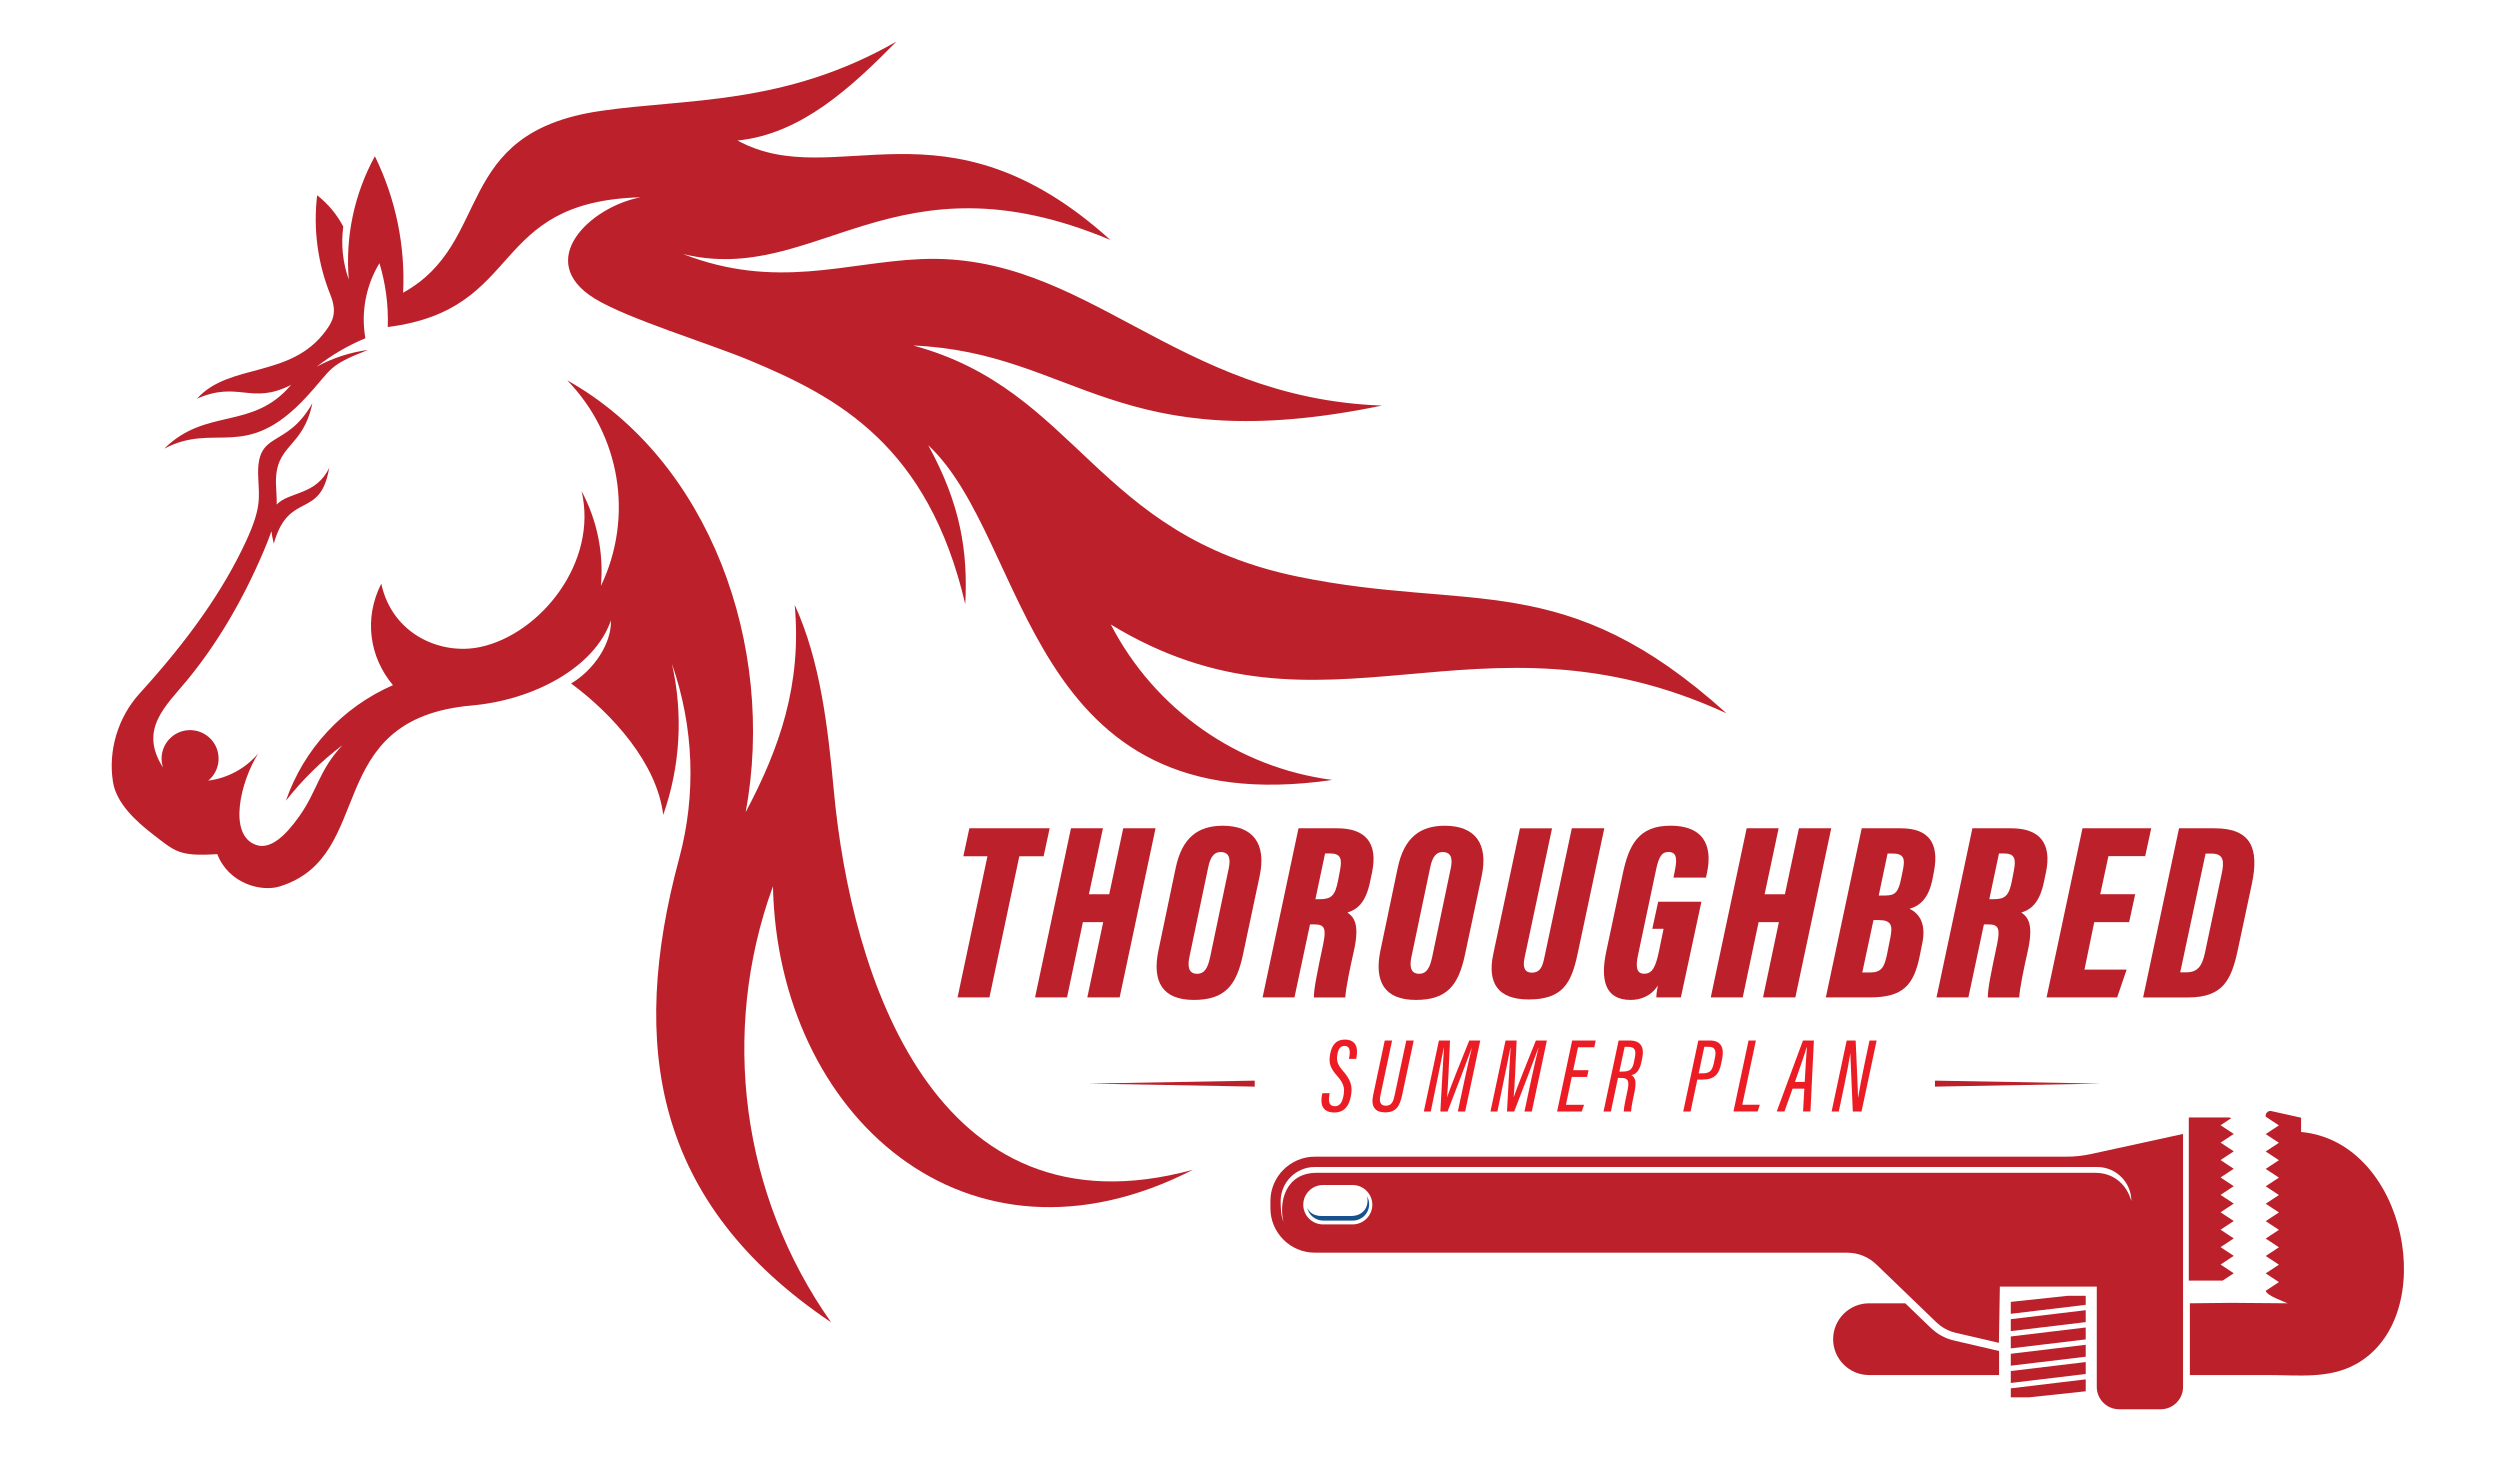 <svg xmlns="http://www.w3.org/2000/svg" id="a" data-name="Layer 1" viewBox="0 0 1065.23 628.58"><defs><style>      .b {        fill: #17528e;      }      .b, .c {        fill-rule: evenodd;      }      .c, .d {        fill: #bc202a;      }      .e {        fill: #ec1c24;      }    </style></defs><path class="c" d="M156.85,149.1c-7.7,1.02-15.11,3.45-21.9,7.14,6.32-4.95,13.29-9.02,20.73-12.12-1.93-11.04.2-22.4,6-31.98,2.67,8.81,3.87,18.01,3.54,27.2,58.91-7.47,42.11-53.47,107.78-55.28-21.73,4.1-45.56,27.14-19.65,43.13,13.91,8.58,48.49,19.03,66.2,26.41,37.33,15.58,75.93,36.07,91.74,103.83,1.17-22.17-1.9-42.52-15.81-67.76,43.72,40.76,40.93,161.72,172.23,142.66-40.44-5.27-75.69-30.04-94.4-66.23,91.27,55.52,155.48-11.27,262.33,37.83-69.07-62.4-108.55-42.98-182.68-58.24-86.47-17.83-93.61-79.47-163.83-98.47,69.22,3.02,86.79,48.96,199.73,25.59-88.57-3.13-125.88-65.53-196.62-62.4-31.92,1.38-61.61,13.26-101.28-2.2,56.92,13.97,89.8-44.8,182.16-5.97-70.71-63.86-117.12-19.62-158.88-42.37,27.11-2.69,48.58-22.72,67.7-42.14-47.67,27.32-89.37,24.16-126.08,29.54-63.92,9.37-45.3,56.01-84.09,77.45.97-20.09-3.19-40.09-12.03-58.15-8.78,16.05-12.65,34.32-11.13,52.53-2.58-7.23-3.37-14.96-2.34-22.55-2.72-5.18-6.5-9.72-11.13-13.35-1.73,14.44.24,28.99,5.62,42.37,3.04,7.55,1.02,11.3-1.85,15.23-14.9,20.58-41.17,13.67-54.99,29.08,17.74-7.82,23.07,2.84,40.12-5.89-16.43,19.53-36.25,9.49-54.08,27.2,21.93-11.68,34.67,6.03,60.64-22.11,11.21-12.12,8.64-13.15,26.26-20h0ZM508.31,498.42c-96.54,49.51-176.92-23.45-178.96-120.78-22.66,62.25-13.41,131.65,24.77,185.79-75.54-50.83-86.23-117.83-64.74-197.62,7.32-27.11,6.35-56.04-3.1-83.01,4.89,21.4,3.6,43.75-3.69,64.42-2.64-21.9-21.49-42.87-39.24-55.99,9.84-5.8,17.33-17.33,16.95-26.88-6.97,20.2-33.06,33.94-59.26,36.25-64.59,5.71-40.23,64.18-81.84,77.1-7.93,2.46-21.75-1.2-26.62-13.76-16.34,1.05-17.86-1.08-27.41-8.43-7.12-5.5-15.52-13.12-17.01-22.22-2.2-13.44,2.17-27.73,11.27-37.74,21.08-23.16,35.75-44.07,45.42-64.97,6.53-14.17,5.59-18.24,5.18-27.17-.97-20.64,11.77-11.57,23.07-31.59-4.1,19.76-16.19,17.1-15.49,34.84.15,3.37.35,5.86.29,8.34,5.15-5.56,16.78-3.81,22.37-15.67-3.72,22.4-17.22,9.49-23.6,32.3-.5-1.96-.82-3.72-1.02-5.27-.79,2.31-1.84,5.01-3.22,8.29-9.25,21.79-20.29,40.09-32.62,55.08-9.19,11.16-20.82,20.99-10.34,37.33-1.93-5.83.79-12.15,6.32-14.79,5.53-2.61,12.15-.7,15.46,4.45,3.28,5.18,2.2,12.01-2.52,15.9,8.29-1.05,15.87-5.18,21.29-11.54-7.5,11.77-13.09,34.84-.82,38.97,6.09,2.05,12.47-3.98,18.3-12.21,7.67-10.75,8.34-19.59,18.42-30.33-9.02,6.82-17.13,14.79-24.1,23.69,7.64-22.08,24.19-39.94,45.62-49.25-10.07-12.01-12.47-28.46-4.98-43.25,4.6,21.49,25.24,30.63,42.25,26.97,25.59-5.5,50.22-36.13,43.1-66.41,6.62,12.39,9.49,26.41,8.23,40.41,14.08-29.31,8.34-64.3-14.35-87.61,60.52,33.91,89.16,113.05,76.04,184,14.41-27.17,23.98-54.29,20.88-88.34,10.92,23.86,14.11,51.8,16.72,79.61,7.29,77.95,42.66,191.23,152.96,161.1h0Z"></path><path class="c" d="M824.47,460.45l70.76,1.26-70.76,1.29v-2.54ZM534.63,463l-70.76-1.29,70.76-1.26v2.54Z"></path><g><path class="c" d="M974.8,555.33l-23.22-.19h-1.2s-17.3.19-17.3.19v30.57s33.57,0,33.57,0c12.72,0,25.67,1.7,37.16-4.64,36.25-19.98,21.93-94.8-23.34-98.93v-6.09s-13.01-2.89-13.01-2.89c-1.13,0-2.07.93-2.07,2.07v.37s1.77,1.17,1.77,1.17l3.87,2.55-3.87,2.55-1.76,1.16,1.76,1.16,3.87,2.55-3.87,2.55-1.76,1.16,1.76,1.16,3.87,2.55-3.87,2.55-1.76,1.16,1.76,1.16,3.87,2.55-3.87,2.55-1.76,1.16,1.76,1.16,3.87,2.55-3.87,2.55-1.76,1.16,1.76,1.16,3.87,2.55-3.87,2.55-1.76,1.16,1.76,1.16,3.87,2.55-3.87,2.55-1.76,1.16,1.76,1.16,3.87,2.55-3.87,2.55-1.76,1.16,1.76,1.16,3.87,2.55-3.87,2.55-1.76,1.16,1.76,1.16,3.87,2.55-3.87,2.55-1.75,1.15c.47,2.1,7.36,4.4,9.38,5.35h0Z"></path><path class="c" d="M930.18,483.18v62.45s0,11.21,0,11.21v34.13c0,5.23-4.27,9.5-9.5,9.5h-17.76c-5.23,0-9.5-4.27-9.5-9.5v-42.75s-41.3,0-41.3,0l-.2,11.75-.21,12.2-18.15-4.21c-3.41-.79-6.14-2.28-8.66-4.71l-25.22-24.31c-3.59-3.46-7.87-5.19-12.85-5.19h-226.62c-10.39,0-18.9-8.5-18.9-18.9v-3.1c0-10.39,8.5-18.9,18.9-18.9h320.05c3.89,0,7.2-.36,11-1.19l38.93-8.5h0ZM584.74,513.32c0-4.61-3.77-8.39-8.39-8.39h-12.65c-4.62,0-8.39,3.77-8.39,8.39h0c0,4.62,3.77,8.39,8.39,8.39h12.65c4.61,0,8.39-3.77,8.39-8.39h0ZM574.16,497.25h319.47c7.98,0,14.52,6.54,14.52,14.52-1.65-6.17-6.83-12.04-15.35-12.04h-318.65s-4.04,0-4.04,0h-9.1c-13.28,0-16.2,12.43-14.14,20.9-1.03-2.52-1.2-5.6-1.2-8.86,0-7.98,6.54-14.52,14.52-14.52h9.92s4.04,0,4.04,0h0ZM932.63,545.63v-62.81s0-5.29,0-5.29v-1.39s12.63,0,12.63,0h4.41c.39,0,.76.11,1.07.3l-.71.46-3.87,2.55,3.87,2.55,1.7,1.12v.08l-1.7,1.12-3.87,2.55,3.87,2.55,1.7,1.12v.08s-1.7,1.12-1.7,1.12l-3.87,2.55,3.87,2.55,1.7,1.12v.08s-1.7,1.12-1.7,1.12l-3.87,2.55,3.87,2.55,1.7,1.12v.08s-1.7,1.12-1.7,1.12l-3.87,2.55,3.87,2.55,1.7,1.12v.08s-1.7,1.12-1.7,1.12l-3.87,2.55,3.87,2.55,1.7,1.12v.08s-1.7,1.12-1.7,1.12l-3.87,2.55,3.87,2.55,1.7,1.12v.08s-1.7,1.12-1.7,1.12l-3.87,2.55,3.87,2.55,1.7,1.12v.08s-1.7,1.12-1.7,1.12l-3.87,2.55,3.87,2.55,1.7,1.12v.08s-1.7,1.12-1.7,1.12l-2.97,1.96h-2.87s-11.56,0-11.56,0h0Z"></path><path class="c" d="M888.71,555.97v-3.83s-7.76,0-7.76,0l-24.17,2.58v5.08s31.93-3.83,31.93-3.83h0ZM888.71,592.81v-5.08s-31.93,3.83-31.93,3.83v3.83h7.76s24.17-2.58,24.17-2.58h0ZM888.71,585.44v-5.08s-31.93,3.83-31.93,3.83v5.08s31.93-3.83,31.93-3.83h0ZM888.71,578.08v-5.08s-31.93,3.83-31.93,3.83v5.08s31.93-3.83,31.93-3.83h0ZM888.71,570.71v-5.08s-31.93,3.83-31.93,3.83v5.08s31.93-3.83,31.93-3.83h0ZM888.71,563.34v-5.08s-31.93,3.83-31.93,3.83v5.08s31.93-3.83,31.93-3.83h0Z"></path><path class="c" d="M849.44,585.9h-53.08c-8.4,0-15.28-6.88-15.28-15.28h0c0-8.41,6.88-15.29,15.28-15.29h15.46s10.74,10.35,10.74,10.35c2.95,2.84,6.24,4.63,10.24,5.56l18.99,4.41v10.25s-2.35,0-2.35,0h0Z"></path><path class="b" d="M582.52,509.79c.55.99.86,2.13.86,3.34,0,3.82-3.13,6.95-6.95,6.95h-12.65c-3.35,0-6.17-2.41-6.81-5.57.73,1.97,2.81,3.61,6.09,3.61h12.65c4.89,0,7.77-3.6,6.81-8.33h0Z"></path></g><g><path class="d" d="M420.73,364.85h-10.26l2.57-11.93h34.21l-2.57,11.93h-10.36l-12.73,60.13h-13.58l12.73-60.13Z"></path><path class="d" d="M456.33,352.93h13.62l-5.97,28.1h8.65l5.97-28.1h13.77l-15.3,72.06h-13.77l6.76-32.07h-8.65l-6.76,32.07h-13.62l15.3-72.06Z"></path><path class="d" d="M536.72,373.31l-7.06,33.26c-2.78,13.25-7.65,19.49-20.98,19.49s-17.86-7.74-15.08-21.09l7.35-35.13c2.74-13.13,9.7-18,20.08-18,12.75,0,18.68,7.48,15.69,21.47ZM514.78,369.68l-7.96,37.94c-.82,3.82-.6,7.3,3.27,7.3,3.31,0,4.59-2.77,5.52-7.02l7.96-37.98c.86-4.15.18-6.87-3.52-6.87-2.67,0-4.34,1.99-5.27,6.63Z"></path><path class="d" d="M558.18,393.87l-6.62,31.12h-13.58l15.3-72.06h16.54c12.05,0,17.39,6.28,14.8,18.76l-.87,4.13c-1.79,8.7-5.45,11.77-9.62,13,3.12,2.13,5.21,5.46,2.69,16.64-1.59,6.92-3.39,15.75-3.61,19.54h-13.36c-.12-3.26,1.45-10.86,3.85-22.19,1.51-7.13.82-8.93-3.6-8.93h-1.92ZM560.46,383.14h1.86c4.92,0,6.56-1.47,7.81-7.9l.84-4.44c.93-4.84.36-7.15-4.21-7.15h-2.16l-4.12,19.48Z"></path><path class="d" d="M631.32,373.31l-7.06,33.26c-2.78,13.25-7.65,19.49-20.98,19.49s-17.86-7.74-15.08-21.09l7.35-35.13c2.74-13.13,9.7-18,20.08-18,12.75,0,18.68,7.48,15.69,21.47ZM609.38,369.68l-7.96,37.94c-.82,3.82-.6,7.3,3.27,7.3,3.31,0,4.59-2.77,5.52-7.02l7.96-37.98c.86-4.15.18-6.87-3.52-6.87-2.67,0-4.34,1.99-5.27,6.63Z"></path><path class="d" d="M661.32,352.93l-11.74,55.27c-.82,3.99.1,6.24,3.12,6.24,3.56,0,4.52-2.56,5.3-6.24l11.74-55.27h13.84l-11.45,53.82c-2.6,12.09-6.26,19.11-20.74,19.11-12.97,0-17.78-6.75-15.11-19.41l11.37-53.51h13.66Z"></path><path class="d" d="M716.21,424.98h-10.45c0-1.26.29-3.49.64-5.07-3.04,4.79-7.75,6.15-11.61,6.15-11.15,0-12.87-8.88-10.38-20.62l7.02-33.06c2.56-12.19,6.67-20.69,20.56-20.55,16.53.14,17.08,11.8,15.38,19.85l-.48,2.26h-13.84l.77-3.92c.76-4.23.53-6.99-2.89-6.99-2.53,0-3.99,1.31-5.31,7.56l-7.68,36.35c-1.14,5.26-.54,7.96,2.64,7.96,3.37,0,4.84-2.69,6.26-9.46l1.99-9.68h-4.8l2.5-11.54h18.42l-8.75,40.74Z"></path><path class="d" d="M744.24,352.93h13.62l-5.97,28.1h8.65l5.97-28.1h13.77l-15.3,72.06h-13.77l6.76-32.07h-8.65l-6.76,32.07h-13.62l15.3-72.06Z"></path><path class="d" d="M793.27,352.93h16.71c11.58,0,16.43,6.11,14.08,18.31l-.68,3.5c-1.59,7.96-5.28,11.23-9.75,12.49,4.64,2.22,7.04,6.91,5.45,14.65l-1.05,5.2c-2.52,12.74-7.21,17.91-21.28,17.91h-18.78l15.3-72.06ZM793.5,414.36h3.37c4.88,0,6.09-2.33,7.23-7.97l1.39-7.01c.97-4.96.49-7.34-4.99-7.34h-2.23l-4.77,22.33ZM803.48,381.56c4.05,0,5.44-1.51,6.58-7.19l.84-4.13c.82-4.34.37-6.57-4.65-6.57h-1.97l-3.77,17.9h2.96Z"></path><path class="d" d="M845.33,393.87l-6.62,31.12h-13.58l15.3-72.06h16.54c12.05,0,17.39,6.28,14.8,18.76l-.87,4.13c-1.79,8.7-5.45,11.77-9.62,13,3.12,2.13,5.21,5.46,2.69,16.64-1.59,6.92-3.39,15.75-3.61,19.54h-13.36c-.12-3.26,1.45-10.86,3.85-22.19,1.51-7.13.82-8.93-3.6-8.93h-1.92ZM847.61,383.14h1.86c4.92,0,6.56-1.47,7.81-7.9l.84-4.44c.93-4.84.36-7.15-4.21-7.15h-2.16l-4.12,19.48Z"></path><path class="d" d="M907.22,392.92h-14.88l-4.16,20.21h17.96l-4.04,11.85h-30.07l15.3-72.06h29.29l-2.57,11.86h-15.67l-3.48,16.24h14.88l-2.57,11.89Z"></path><path class="d" d="M928.47,352.93h15.21c15.5,0,19.04,8.59,15.8,23.79l-5.98,28.06c-2.74,12.78-6.31,20.22-21.12,20.22h-19.21l15.3-72.06ZM928.97,414.29h2.7c4.87,0,6.69-2.92,7.83-8.25l7.15-33.77c1.14-5.3.88-8.57-4.35-8.57h-2.52l-10.81,50.59Z"></path></g><g><path class="e" d="M566.58,465.78l-.14.79c-.56,3.21.08,4.78,2.41,4.78,1.98,0,3.08-1.65,3.6-4.48.6-3.2.13-5.18-2.52-8.22-2.96-3.37-3.94-5.44-3.15-9.6.72-3.84,2.59-6.09,6.22-6.09,4.94,0,5.7,3.69,5.01,7.44l-.14.77h-3.1l.14-.79c.44-2.42.39-4.73-2.03-4.73-1.84,0-2.64,1.44-3.04,3.65-.46,2.63.03,4.28,2.23,6.82,3.47,3.96,4.39,6.66,3.51,11.06-.82,4.07-2.75,6.84-7.04,6.84-4.84,0-6.14-3.18-5.21-7.68l.12-.55h3.12Z"></path><path class="e" d="M593.16,443.35l-4.99,23.48c-.51,2.36-.18,4.31,2.32,4.31s3.19-1.85,3.73-4.36l4.99-23.43h3.17l-4.92,23.15c-1.02,4.73-2.45,7.47-7.27,7.47-4.33,0-6.14-2.47-5.11-7.32l4.95-23.29h3.13Z"></path><path class="e" d="M623.85,460.98c1.19-5.55,2.52-11.32,3.31-14.55h-.04c-1.82,5.08-6.87,18.18-10.33,27.18h-3.06c.45-7.78,1.14-21.9,1.53-27.2h-.09c-.65,3.51-2.03,10.17-3.1,15.35l-2.43,11.85h-2.96l6.43-30.25h4.72c-.42,9.52-.86,20.2-1.25,24.05h.04c1.28-3.77,6.13-16.05,9.41-24.05h4.69l-6.43,30.25h-3.12l2.68-12.62Z"></path><path class="e" d="M652.24,460.98c1.19-5.55,2.52-11.32,3.31-14.55h-.04c-1.82,5.08-6.87,18.18-10.33,27.18h-3.06c.45-7.78,1.14-21.9,1.53-27.2h-.09c-.65,3.51-2.03,10.17-3.1,15.35l-2.43,11.85h-2.96l6.43-30.25h4.72c-.42,9.52-.86,20.2-1.25,24.05h.04c1.28-3.77,6.13-16.05,9.41-24.05h4.69l-6.43,30.25h-3.12l2.68-12.62Z"></path><path class="e" d="M676.24,458.88h-6.53l-2.47,11.86h7.71l-.99,2.87h-10.5l6.43-30.25h10.04l-.62,2.87h-6.92l-2.06,9.78h6.55l-.65,2.87Z"></path><path class="e" d="M689.41,459.3l-3.03,14.31h-3.13l6.43-30.25h4.8c4.53,0,6.21,2.76,5.32,7.19l-.37,1.84c-.86,4.23-2.64,5.33-4.33,5.73,1.66.91,2.26,2.75,1.4,6.88-.54,2.56-1.46,6.7-1.52,8.61h-3.13c.07-1.94.98-5.94,1.71-9.44.76-3.75-.01-4.87-2.68-4.87h-1.46ZM690,456.59h1.33c3.29,0,4.34-1.05,4.96-4.37l.35-1.87c.51-2.72-.02-4.29-2.73-4.29h-1.67l-2.23,10.52Z"></path><path class="e" d="M723.64,443.35h4.96c4.63,0,6.12,2.99,5.23,7.58l-.41,2.06c-.9,4.59-2.71,7.02-8.2,7.02h-2.01l-2.87,13.6h-3.13l6.43-30.25ZM723.8,457.34h1.84c3.17,0,4.01-1.52,4.65-4.55l.39-1.87c.57-2.66.49-4.89-2.57-4.89h-1.92l-2.39,11.31Z"></path><path class="e" d="M745.04,443.35h3.13l-5.8,27.38h7.47l-.92,2.87h-10.31l6.43-30.25Z"></path><path class="e" d="M763.8,463.88l-3.47,9.72h-3.28c1.98-5.24,8.96-24.4,11.18-30.25h4.66l-1.47,30.25h-3.15l.54-9.72h-5.01ZM768.98,460.99c.36-5.89.65-11.92.92-14.74h-.13c-.58,2.24-2.98,9.09-4.95,14.74h4.16Z"></path><path class="e" d="M780.43,473.61l6.43-30.25h3.82c.33,7.81,1.03,22.5,1,24.16h.07c.73-4.19,1.53-8.55,2.57-13.48l2.26-10.67h3.03l-6.43,30.25h-3.71c-.28-6.79-1.02-22.53-1.05-24.74h-.04c-.61,3.84-1.47,8.48-2.62,13.94l-2.28,10.8h-3.05Z"></path></g></svg>